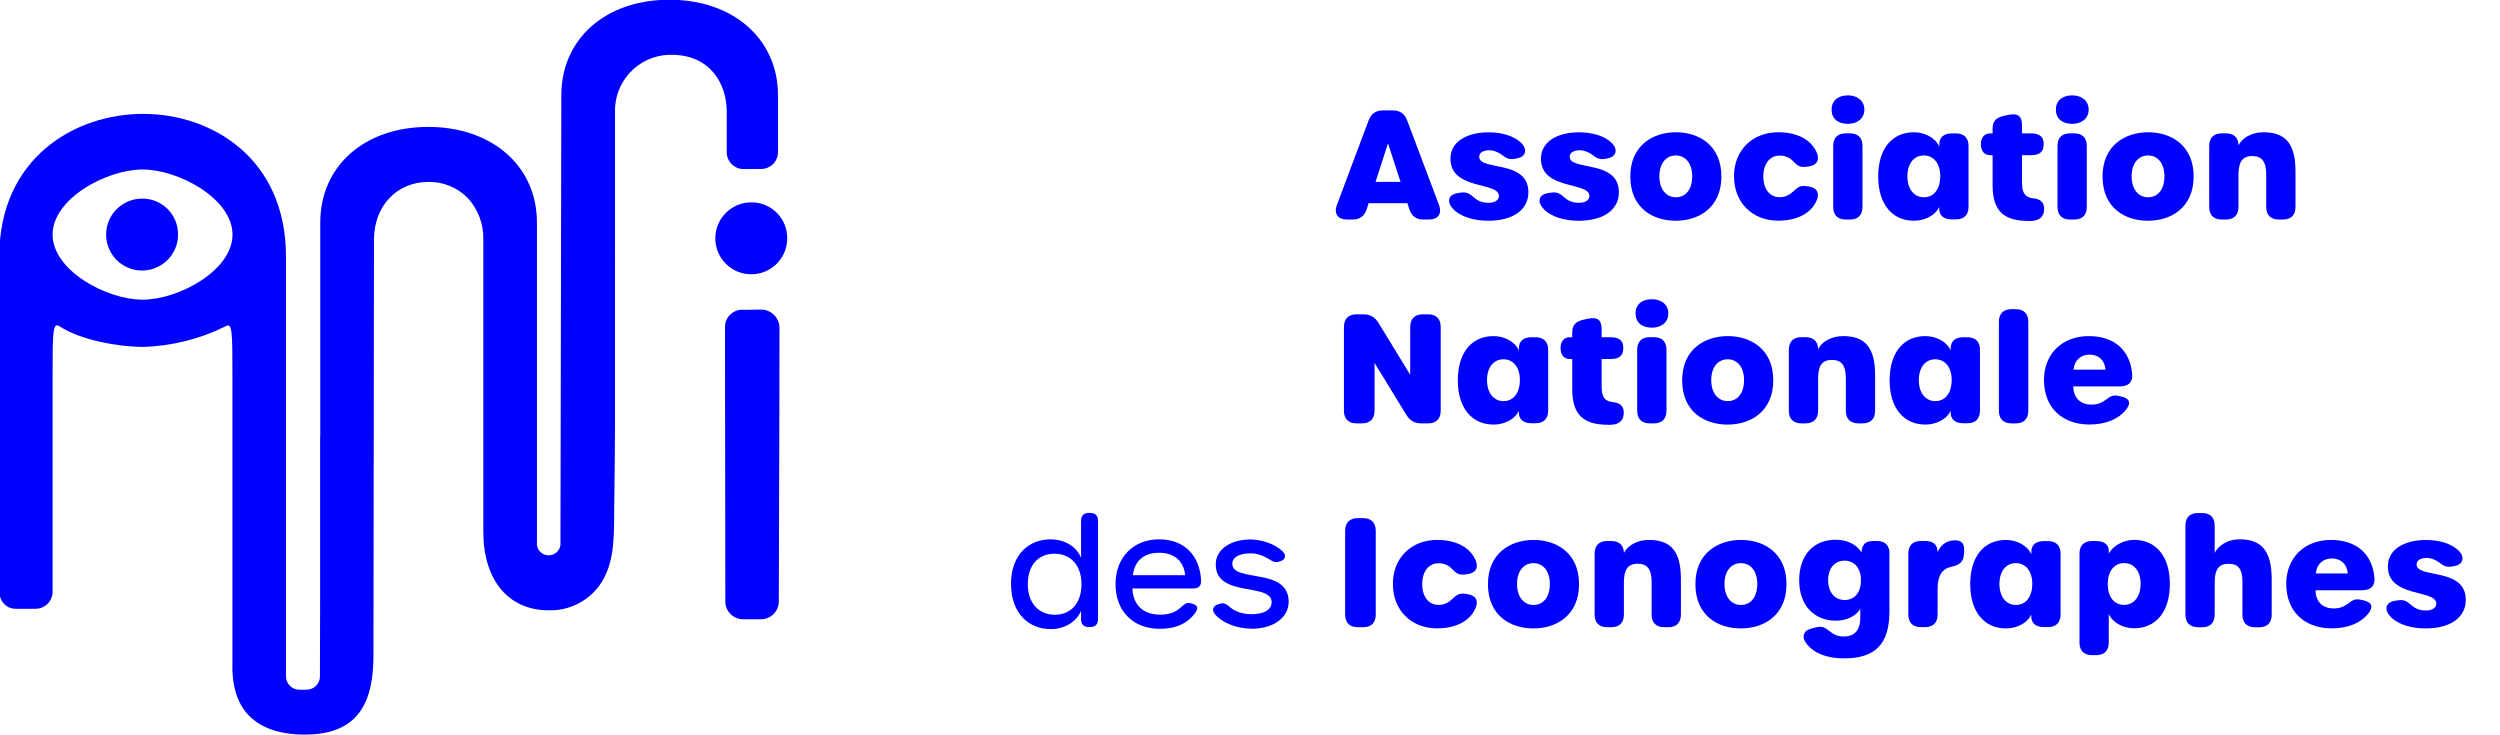 <?xml version="1.0" encoding="UTF-8"?>
<svg xmlns="http://www.w3.org/2000/svg" xmlns:xlink="http://www.w3.org/1999/xlink" id="Calque_1" viewBox="0 0 374.07 109.93">
  <defs>
    <style>.cls-1,.cls-2,.cls-3,.cls-4{fill:none;}.cls-2{clip-path:url(#clippath-1);}.cls-3{isolation:isolate;}.cls-5{fill:blue;}.cls-4{clip-path:url(#clippath);}</style>
    <clipPath id="clippath">
      <rect class="cls-1" width="117.79" height="109.93"></rect>
    </clipPath>
    <clipPath id="clippath-1">
      <rect class="cls-1" width="117.79" height="109.93"></rect>
    </clipPath>
  </defs>
  <g class="cls-4">
    <path class="cls-5" d="m112.54,30.28c-2.97-.07-5.44,2.28-5.51,5.25-.07,2.97,2.28,5.44,5.25,5.51,2.97.07,5.44-2.28,5.51-5.25,0-.04,0-.09,0-.13.03-2.93-2.32-5.34-5.25-5.38"></path>
    <path class="cls-5" d="m21.39,29.72c-2.97-.07-5.44,2.28-5.51,5.25-.07,2.97,2.28,5.44,5.25,5.51,2.97.07,5.44-2.28,5.51-5.25,0-.04,0-.09,0-.13.03-2.94-2.32-5.34-5.25-5.38"></path>
    <path class="cls-5" d="m21.33,44.84h0c-5.38,0-13.46-4.36-13.46-9.74s8.08-9.74,13.46-9.74,13.46,4.36,13.46,9.74-8.07,9.74-13.46,9.74M-.11,40.09l.04,48.53c-.01.92.48,1.77,1.29,2.2.35.18.73.27,1.12.27h3.02c1.4-.02,2.52-1.17,2.51-2.57v-31.78c0-7.23,0-8.61,1.09-7.89,3.03,2.01,8.73,3.05,12.36,3.06,4.34-.11,8.61-1.18,12.5-3.12.96-.54.96,1.02.96,8v42.19c-.13,3.48.67,6.18,2.38,8,2.28,2.43,5.81,2.94,8.37,2.94,7.16,0,10.35-3.64,10.35-11.79l.08-62.29c0-5,3.42-8.62,8.13-8.62,2.23-.04,4.37.84,5.93,2.44,1.53,1.69,2.36,3.91,2.3,6.19v43.71c0,7.25,3.75,11.76,9.79,11.76,2.99.08,5.82-1.31,7.59-3.72,2.15-3.03,2.17-6.69,2.2-10.55,0-.28,0-.56,0-.84.01-1.09.02-2.19.04-3.28.04-3.19.08-6.49.08-9.73V16.82c-.14-4.62,3.48-8.48,8.1-8.62.13,0,.25,0,.38,0,5.69,0,8.24,4.26,8.24,8.49v6.09c0,1.39,1.13,2.52,2.52,2.52h.02l2.62-.02c1.39,0,2.51-1.13,2.51-2.52v-8.5c0-8.42-6.69-14.3-16.26-14.3s-16.16,5.88-16.16,14.3l-.13,66.83c.13.97-.56,1.86-1.53,1.99-.97.13-1.86-.56-1.99-1.53-.02-.15-.02-.31,0-.46v-47.8c0-8.42-6.69-14.3-16.26-14.3s-16.16,5.88-16.16,14.3v31.94c0,.1,0,.19-.02.29v24.47s-.02,7.54-.03,11.22c0,1.1-.9,1.99-2,1.99h-1.09c-1.1,0-1.99-.9-1.99-1.99v-62.84c0-14.66-11.08-21.33-21.37-21.33S-.11,23.72-.11,38.38v1.71Z"></path>
  </g>
  <g class="cls-2">
    <path class="cls-5" d="m111.24,46.35c-1.43-.1-2.66.98-2.76,2.4,0,.04,0,.08,0,.13l.05,41.09c-.02,1.47,1.16,2.67,2.63,2.69h2.74c1.47-.02,2.64-1.22,2.63-2.68h0c0-6.87.1-25.32.1-41-.06-1.46-1.23-2.62-2.69-2.66l-2.68.04Z"></path>
  </g>
  <g id="_Association_Nationale_des_Iconographes" class="cls-3">
    <g class="cls-3">
      <path class="cls-5" d="m213.81,32.85h-.81c-1.11,0-1.79-.51-2.14-1.59l-.27-.86h-5.81l-.27.86c-.34,1.08-1.03,1.59-2.14,1.59h-.81c-1.39,0-2.01-.88-1.52-2.19l4.73-12.61c.39-1.04,1.09-1.53,2.18-1.53h1.43c1.1,0,1.79.49,2.18,1.53l4.75,12.61c.49,1.31-.13,2.19-1.51,2.19Zm-6.13-11.38l-1.86,5.74h3.74l-1.87-5.74Z"></path>
      <path class="cls-5" d="m217.49,31.32c-.97-.94-.98-2.18.63-2.43l.47-.07c.91-.14,1.34.19,2.07.82.6.51,1.33.71,2.03.71.97,0,1.59-.4,1.59-1.03,0-2.17-7.25-.82-7.25-5.57,0-2.5,2.36-3.95,5.72-3.95,1.89,0,3.7.49,4.8,1.52.99.92.89,2.11-.57,2.38l-.37.07c-1.07.19-1.51-.37-2.05-.72-.61-.39-1.18-.57-1.72-.57-.91,0-1.51.36-1.51.98,0,2.14,7.36.39,7.36,5.3,0,2.65-2.32,4.27-6.01,4.27-2.16,0-4.08-.6-5.2-1.69Z"></path>
      <path class="cls-5" d="m231.03,31.32c-.97-.94-.98-2.18.63-2.43l.47-.07c.91-.14,1.34.19,2.07.82.6.51,1.33.71,2.03.71.97,0,1.59-.4,1.59-1.03,0-2.17-7.25-.82-7.25-5.57,0-2.5,2.36-3.95,5.72-3.95,1.89,0,3.7.49,4.8,1.52.99.92.89,2.11-.57,2.38l-.37.07c-1.07.19-1.51-.37-2.05-.72-.61-.39-1.18-.57-1.72-.57-.91,0-1.51.36-1.51.98,0,2.14,7.36.39,7.36,5.3,0,2.65-2.32,4.27-6.01,4.27-2.16,0-4.08-.6-5.2-1.69Z"></path>
      <path class="cls-5" d="m243.94,26.4c0-4.64,3.38-6.61,6.83-6.61s6.8,1.97,6.8,6.61-3.35,6.63-6.83,6.63-6.8-1.94-6.8-6.63Zm9.26-.02c0-1.98-1.04-3.12-2.45-3.12s-2.46,1.13-2.46,3.12,1.06,3.14,2.47,3.14,2.44-1.12,2.44-3.14Z"></path>
      <path class="cls-5" d="m259.45,26.4c0-3.99,2.83-6.61,6.6-6.61,2.91,0,4.92,1.12,5.76,2.98.5,1.11.1,1.95-1.15,2.13l-.29.04c-1.02.15-1.42-.14-2.03-.78-.52-.56-1.19-.88-2.05-.88-1.48,0-2.45,1.23-2.45,3.12s.97,3.11,2.45,3.11c.84,0,1.49-.36,2.04-.87.67-.62,1.01-.93,2.02-.78l.26.04c1.28.18,1.68,1.01,1.21,2.1-.81,1.88-2.87,3.02-5.76,3.02-3.75,0-6.6-2.6-6.6-6.62Z"></path>
      <path class="cls-5" d="m274.06,16.4c0-1.4,1.02-2.13,2.45-2.13,1.3,0,2.45.73,2.45,2.13s-1.15,2.13-2.45,2.13c-1.43,0-2.45-.71-2.45-2.13Zm.24,14.55v-9.1c0-1.23.66-1.9,1.89-1.9h.6c1.22,0,1.89.67,1.89,1.9v9.1c0,1.23-.66,1.9-1.89,1.9h-.6c-1.22,0-1.89-.67-1.89-1.9Z"></path>
      <path class="cls-5" d="m286.39,33.03c-3.22,0-5.36-2.43-5.36-6.63s2.12-6.61,5.35-6.61c1.56,0,3.2.79,3.79,2.15v-.25c-.03-1.17.7-1.73,1.9-1.73h.58c1.23,0,1.9.67,1.9,1.9v9.07c0,1.23-.67,1.9-1.9,1.9h-.58c-1.19,0-1.93-.54-1.91-1.67v-.21c-.58,1.32-2.22,2.08-3.78,2.08h0Zm3.93-6.65c0-1.91-.98-3.12-2.46-3.12s-2.46,1.22-2.46,3.12.99,3.14,2.47,3.14,2.44-1.21,2.44-3.14Z"></path>
      <path class="cls-5" d="m303.56,33.06c-3.7,0-5.41-1.44-5.41-5.35v-4.49h-.35c-.91,0-1.4-.64-1.4-1.64s.51-1.62,1.38-1.62h.37v-.7c0-1.14.5-1.68,1.83-1.96l.48-.1c1.54-.33,2.09.21,2.09,1.59v1.17h1.34c1.39,0,1.9.57,1.9,1.62s-.51,1.64-1.9,1.64h-1.34v4.17c0,1.57.54,2.2,1.76,2.29.93.1,1.53.55,1.55,1.5.02,1.01-.46,1.73-1.66,1.86-.23.02-.44.04-.64.04h0Z"></path>
      <path class="cls-5" d="m307.62,16.4c0-1.4,1.02-2.13,2.45-2.13,1.3,0,2.45.73,2.45,2.13s-1.15,2.13-2.45,2.13c-1.43,0-2.45-.71-2.45-2.13Zm.24,14.55v-9.1c0-1.23.66-1.9,1.89-1.9h.6c1.22,0,1.89.67,1.89,1.9v9.1c0,1.23-.66,1.9-1.89,1.9h-.6c-1.22,0-1.89-.67-1.89-1.9Z"></path>
      <path class="cls-5" d="m314.6,26.4c0-4.64,3.38-6.61,6.83-6.61s6.8,1.97,6.8,6.61-3.35,6.63-6.83,6.63-6.8-1.94-6.8-6.63Zm9.26-.02c0-1.98-1.04-3.12-2.45-3.12s-2.46,1.13-2.46,3.12,1.06,3.14,2.47,3.14,2.44-1.12,2.44-3.14Z"></path>
      <path class="cls-5" d="m343.47,25.64v5.31c0,1.23-.67,1.9-1.9,1.9h-.58c-1.23,0-1.9-.67-1.9-1.9v-4.87c0-1.89-.65-2.73-2.08-2.73-1.51,0-2.07.92-2.07,2.82v4.78c0,1.23-.67,1.9-1.9,1.9h-.58c-1.23,0-1.9-.67-1.9-1.9v-9.1c0-1.23.67-1.9,1.9-1.9h.58c1.23,0,1.89.66,1.9,1.79.58-1.15,2.03-1.95,3.74-1.95,3.36,0,4.79,1.78,4.79,5.85Z"></path>
    </g>
    <g class="cls-3">
      <path class="cls-5" d="m201.09,61.45v-12.52c0-1.23.67-1.9,1.9-1.9h.99c1.04,0,1.73.4,2.29,1.3l4.74,7.75v-7.15c0-1.23.67-1.9,1.9-1.9h.76c1.23,0,1.9.67,1.9,1.9v12.52c0,1.23-.67,1.9-1.9,1.9h-.97c-1.04,0-1.73-.4-2.29-1.3l-4.74-7.75v7.15c0,1.23-.67,1.9-1.9,1.9h-.78c-1.23,0-1.9-.67-1.9-1.9Z"></path>
      <path class="cls-5" d="m223.49,63.53c-3.22,0-5.36-2.43-5.36-6.63s2.12-6.61,5.35-6.61c1.56,0,3.2.79,3.79,2.15v-.25c-.03-1.17.7-1.73,1.9-1.73h.58c1.23,0,1.9.67,1.9,1.9v9.07c0,1.23-.67,1.9-1.9,1.9h-.58c-1.19,0-1.93-.54-1.91-1.67v-.21c-.58,1.32-2.22,2.08-3.78,2.08h0Zm3.93-6.65c0-1.91-.98-3.12-2.46-3.12s-2.46,1.22-2.46,3.12.99,3.14,2.47,3.14,2.44-1.21,2.44-3.14Z"></path>
      <path class="cls-5" d="m240.66,63.56c-3.7,0-5.41-1.44-5.41-5.35v-4.49h-.35c-.91,0-1.4-.64-1.4-1.64s.51-1.62,1.38-1.62h.37v-.7c0-1.14.5-1.68,1.83-1.96l.48-.1c1.54-.33,2.09.21,2.09,1.59v1.17h1.34c1.39,0,1.9.57,1.9,1.62s-.51,1.64-1.9,1.64h-1.34v4.17c0,1.57.54,2.2,1.76,2.29.93.1,1.53.55,1.55,1.5.02,1.01-.46,1.73-1.66,1.86-.23.02-.44.04-.64.04h0Z"></path>
      <path class="cls-5" d="m244.73,46.9c0-1.4,1.02-2.13,2.45-2.13,1.3,0,2.45.73,2.45,2.13s-1.15,2.13-2.45,2.13c-1.43,0-2.45-.71-2.45-2.13Zm.24,14.55v-9.1c0-1.23.66-1.9,1.89-1.9h.6c1.22,0,1.89.67,1.89,1.9v9.1c0,1.23-.66,1.9-1.89,1.9h-.6c-1.22,0-1.89-.67-1.89-1.9Z"></path>
      <path class="cls-5" d="m251.7,56.9c0-4.64,3.38-6.61,6.83-6.61s6.8,1.97,6.8,6.61-3.35,6.63-6.83,6.63-6.8-1.94-6.8-6.63Zm9.26-.02c0-1.98-1.04-3.12-2.45-3.12s-2.46,1.13-2.46,3.12,1.06,3.14,2.47,3.14,2.44-1.12,2.44-3.14Z"></path>
      <path class="cls-5" d="m280.57,56.14v5.31c0,1.23-.67,1.9-1.9,1.9h-.58c-1.23,0-1.9-.67-1.9-1.9v-4.87c0-1.89-.65-2.73-2.08-2.73-1.51,0-2.07.92-2.07,2.82v4.78c0,1.23-.67,1.9-1.9,1.9h-.58c-1.23,0-1.9-.67-1.9-1.9v-9.1c0-1.23.67-1.9,1.9-1.9h.58c1.23,0,1.89.66,1.9,1.79.58-1.15,2.03-1.95,3.74-1.95,3.36,0,4.79,1.78,4.79,5.85Z"></path>
      <path class="cls-5" d="m288.1,63.53c-3.22,0-5.36-2.43-5.36-6.63s2.12-6.61,5.35-6.61c1.56,0,3.2.79,3.79,2.15v-.25c-.03-1.17.7-1.73,1.9-1.73h.58c1.23,0,1.9.67,1.9,1.9v9.07c0,1.23-.67,1.9-1.9,1.9h-.58c-1.19,0-1.93-.54-1.91-1.67v-.21c-.58,1.32-2.22,2.08-3.78,2.08h0Zm3.93-6.65c0-1.91-.98-3.12-2.46-3.12s-2.46,1.22-2.46,3.12.99,3.14,2.47,3.14,2.44-1.21,2.44-3.14Z"></path>
      <path class="cls-5" d="m299.09,61.45v-13.29c0-1.23.67-1.9,1.9-1.9h.6c1.23,0,1.9.67,1.9,1.9v13.29c0,1.23-.67,1.9-1.9,1.9h-.6c-1.23,0-1.9-.67-1.9-1.9Z"></path>
      <path class="cls-5" d="m305.83,56.9c0-3.97,2.74-6.61,6.72-6.61,3.76,0,6.16,2.08,6.48,5.63.11,1.27-.53,1.9-1.9,1.9h-6.91c.03,1.7,1.04,2.72,2.71,2.72.92,0,1.57-.27,2.21-.76.64-.49,1.01-.75,1.95-.52l.35.08c1.28.3,1.46,1.03.6,2.06-1.08,1.29-2.94,2.12-5.39,2.12-4.12,0-6.81-2.57-6.81-6.62Zm6.84-3.84c-1.31,0-2.28.82-2.41,2.25h4.78c-.09-1.37-1.02-2.25-2.37-2.25Z"></path>
    </g>
    <g class="cls-3">
      <path class="cls-5" d="m151.27,87.4c0-4.44,2.71-6.7,5.91-6.7,2.03,0,3.86.99,4.58,2.77v-5.59c0-.72.41-1.13,1.13-1.13h.27c.72,0,1.13.41,1.13,1.13v14.81c0,.72-.41,1.13-1.13,1.13h-.27c-.72,0-1.13-.41-1.13-1.13v-1.31c-.72,1.74-2.55,2.75-4.55,2.75-3.2,0-5.93-2.28-5.93-6.74Zm10.55,0c0-2.82-1.62-4.55-4.04-4.55s-3.99,1.71-3.99,4.55,1.62,4.58,4.04,4.58,3.99-1.74,3.99-4.58Z"></path>
      <path class="cls-5" d="m166.91,87.4c0-3.97,2.66-6.7,6.52-6.7s6.13,2.5,6.29,6.22c.02.74-.41,1.13-1.13,1.13h-9.15c.09,2.5,1.65,3.92,4.15,3.92,1.4,0,2.28-.36,3.09-1.08.5-.43.81-.79,1.44-.63l.27.07c.79.2.95.63.52,1.26-1.13,1.67-2.95,2.5-5.37,2.5-4.01,0-6.63-2.66-6.63-6.7Zm10.42-1.33c-.18-2.05-1.58-3.36-3.86-3.36s-3.67,1.13-3.97,3.36h7.82Z"></path>
      <path class="cls-5" d="m187.27,94.07c-2.16,0-4.45-.87-5.53-2.23-.46-.58-.23-1.19.52-1.42l.23-.07c.49-.15.83-.13,1.49.45.9.8,2.12,1.1,3.3,1.1,1.88,0,2.99-.67,2.99-1.8,0-2.98-8.36-.61-8.36-5.64,0-2.38,2.4-3.74,5.17-3.74,1.67,0,3.76.67,4.89,1.85.53.55.35,1.18-.38,1.4l-.23.07c-.61.18-.92-.04-1.51-.4-.84-.51-1.75-.84-2.73-.84-1.63,0-2.73.54-2.73,1.55,0,2.88,8.43.47,8.43,5.69,0,2.4-2.32,4.04-5.54,4.04h0Z"></path>
    </g>
    <g class="cls-3">
      <path class="cls-5" d="m201.27,91.95v-12.52c0-1.23.67-1.9,1.9-1.9h.78c1.23,0,1.9.67,1.9,1.9v12.52c0,1.23-.67,1.9-1.9,1.9h-.78c-1.23,0-1.9-.67-1.9-1.9Z"></path>
      <path class="cls-5" d="m208.41,87.4c0-3.99,2.83-6.61,6.6-6.61,2.91,0,4.92,1.12,5.76,2.98.5,1.11.1,1.95-1.15,2.13l-.29.04c-1.02.15-1.42-.14-2.03-.78-.52-.56-1.19-.88-2.05-.88-1.48,0-2.45,1.23-2.45,3.12s.97,3.11,2.45,3.11c.84,0,1.49-.36,2.04-.87.67-.62,1.01-.93,2.02-.78l.26.04c1.28.18,1.68,1.01,1.21,2.1-.81,1.88-2.87,3.02-5.76,3.02-3.75,0-6.6-2.6-6.6-6.62Z"></path>
      <path class="cls-5" d="m222.64,87.4c0-4.64,3.38-6.61,6.83-6.61s6.8,1.97,6.8,6.61-3.35,6.63-6.83,6.63-6.8-1.94-6.8-6.63Zm9.26-.02c0-1.98-1.04-3.12-2.45-3.12s-2.46,1.13-2.46,3.12,1.06,3.14,2.47,3.14,2.44-1.12,2.44-3.14Z"></path>
      <path class="cls-5" d="m251.51,86.64v5.31c0,1.23-.67,1.9-1.9,1.9h-.58c-1.23,0-1.9-.67-1.9-1.9v-4.87c0-1.89-.65-2.73-2.08-2.73-1.51,0-2.07.92-2.07,2.82v4.78c0,1.23-.67,1.9-1.9,1.9h-.58c-1.23,0-1.9-.67-1.9-1.9v-9.1c0-1.23.67-1.9,1.9-1.9h.58c1.23,0,1.89.66,1.9,1.79.58-1.15,2.03-1.95,3.74-1.95,3.36,0,4.79,1.78,4.79,5.85Z"></path>
      <path class="cls-5" d="m253.68,87.4c0-4.64,3.38-6.61,6.83-6.61s6.8,1.97,6.8,6.61-3.35,6.63-6.83,6.63-6.8-1.94-6.8-6.63Zm9.26-.02c0-1.98-1.04-3.12-2.45-3.12s-2.46,1.13-2.46,3.12,1.06,3.14,2.47,3.14,2.44-1.12,2.44-3.14Z"></path>
      <path class="cls-5" d="m282.71,82.85v8.67c0,4.87-2.15,6.99-6.77,6.99-2.54,0-4.46-.72-5.59-2.14-.85-1.06-.54-2.02.74-2.34l.64-.16c.98-.24,1.44.1,2.06.6.65.52,1.25.77,2.05.77,1.62,0,2.51-.87,2.51-2.85v-1.33c-.54,1.09-2.04,1.81-3.63,1.81-3.24,0-5.51-2.23-5.51-6.05s2.2-6.06,5.45-6.06c1.94,0,3.25.87,3.87,1.9.06-1.14.58-1.71,1.74-1.71h.58c1.23,0,1.88.67,1.88,1.9Zm-4.26,3.97c0-1.88-1.03-2.93-2.45-2.93s-2.46,1.06-2.46,2.93,1.06,2.96,2.47,2.96,2.44-1.04,2.44-2.96Z"></path>
      <path class="cls-5" d="m293.88,82.75l-.03.32c-.12,1.15-.8,1.49-1.93,1.75-1.29.3-2,1.27-2,3.26v3.86c0,1.23-.67,1.9-1.9,1.9h-.58c-1.23,0-1.9-.67-1.9-1.9v-9.1c0-1.23.67-1.9,1.9-1.9h.58c1.23,0,1.9.53,1.9,1.7.35-.87,1.16-1.8,2.59-1.8,1.08,0,1.51.58,1.37,1.9Z"></path>
      <path class="cls-5" d="m300.16,94.03c-3.22,0-5.36-2.43-5.36-6.63s2.12-6.61,5.35-6.61c1.56,0,3.2.79,3.79,2.15v-.25c-.03-1.17.7-1.73,1.9-1.73h.58c1.23,0,1.9.67,1.9,1.9v9.07c0,1.23-.67,1.9-1.9,1.9h-.58c-1.19,0-1.93-.54-1.91-1.67v-.21c-.58,1.32-2.22,2.08-3.78,2.08h0Zm3.93-6.65c0-1.91-.98-3.12-2.46-3.12s-2.46,1.22-2.46,3.12.99,3.14,2.47,3.14,2.44-1.21,2.44-3.14Z"></path>
      <path class="cls-5" d="m311.15,96.12v-13.27c0-1.23.67-1.9,1.9-1.9h.58c1.19,0,1.9.55,1.9,1.45v.43c.61-1.14,2.18-2.05,3.79-2.05,3.16,0,5.35,2.33,5.35,6.6s-2.18,6.63-5.36,6.63c-1.61,0-3.21-.83-3.78-2.15v4.27c0,1.23-.67,1.9-1.9,1.9h-.58c-1.23,0-1.9-.67-1.9-1.9Zm9.15-8.73c0-1.91-.98-3.14-2.46-3.14s-2.46,1.2-2.46,3.14.97,3.12,2.44,3.12,2.47-1.23,2.47-3.12Z"></path>
      <path class="cls-5" d="m328.9,93.85c-1.23,0-1.9-.67-1.9-1.9v-13.29c0-1.23.67-1.9,1.9-1.9h.58c1.23,0,1.9.67,1.9,1.9v4.07c.47-.93,1.72-2.03,3.74-2.03,3,0,4.79,1.43,4.79,5.95v5.31c0,1.23-.67,1.9-1.9,1.9h-.58c-1.23,0-1.9-.67-1.9-1.9v-4.87c0-2.04-.66-2.73-2.08-2.73s-2.07.78-2.07,2.82v4.78c0,1.23-.67,1.9-1.9,1.9h-.58Z"></path>
      <path class="cls-5" d="m342.08,87.4c0-3.97,2.74-6.61,6.72-6.61,3.76,0,6.16,2.08,6.48,5.63.11,1.27-.53,1.9-1.9,1.9h-6.91c.03,1.7,1.04,2.72,2.71,2.72.92,0,1.57-.27,2.21-.76.64-.49,1.01-.75,1.95-.52l.35.08c1.28.3,1.46,1.03.6,2.06-1.08,1.29-2.94,2.12-5.39,2.12-4.12,0-6.81-2.57-6.81-6.62Zm6.84-3.84c-1.31,0-2.28.82-2.41,2.25h4.78c-.09-1.37-1.02-2.25-2.37-2.25Z"></path>
      <path class="cls-5" d="m357.75,92.32c-.97-.94-.98-2.18.63-2.43l.47-.07c.91-.14,1.34.19,2.07.82.6.51,1.33.71,2.03.71.97,0,1.59-.4,1.59-1.03,0-2.17-7.25-.82-7.25-5.57,0-2.5,2.36-3.95,5.72-3.95,1.89,0,3.7.49,4.8,1.52.99.92.89,2.11-.57,2.38l-.37.07c-1.07.19-1.51-.37-2.05-.72-.61-.39-1.18-.57-1.72-.57-.91,0-1.51.36-1.51.98,0,2.14,7.36.39,7.36,5.3,0,2.65-2.32,4.27-6.01,4.27-2.16,0-4.08-.6-5.2-1.69Z"></path>
    </g>
  </g>
</svg>
